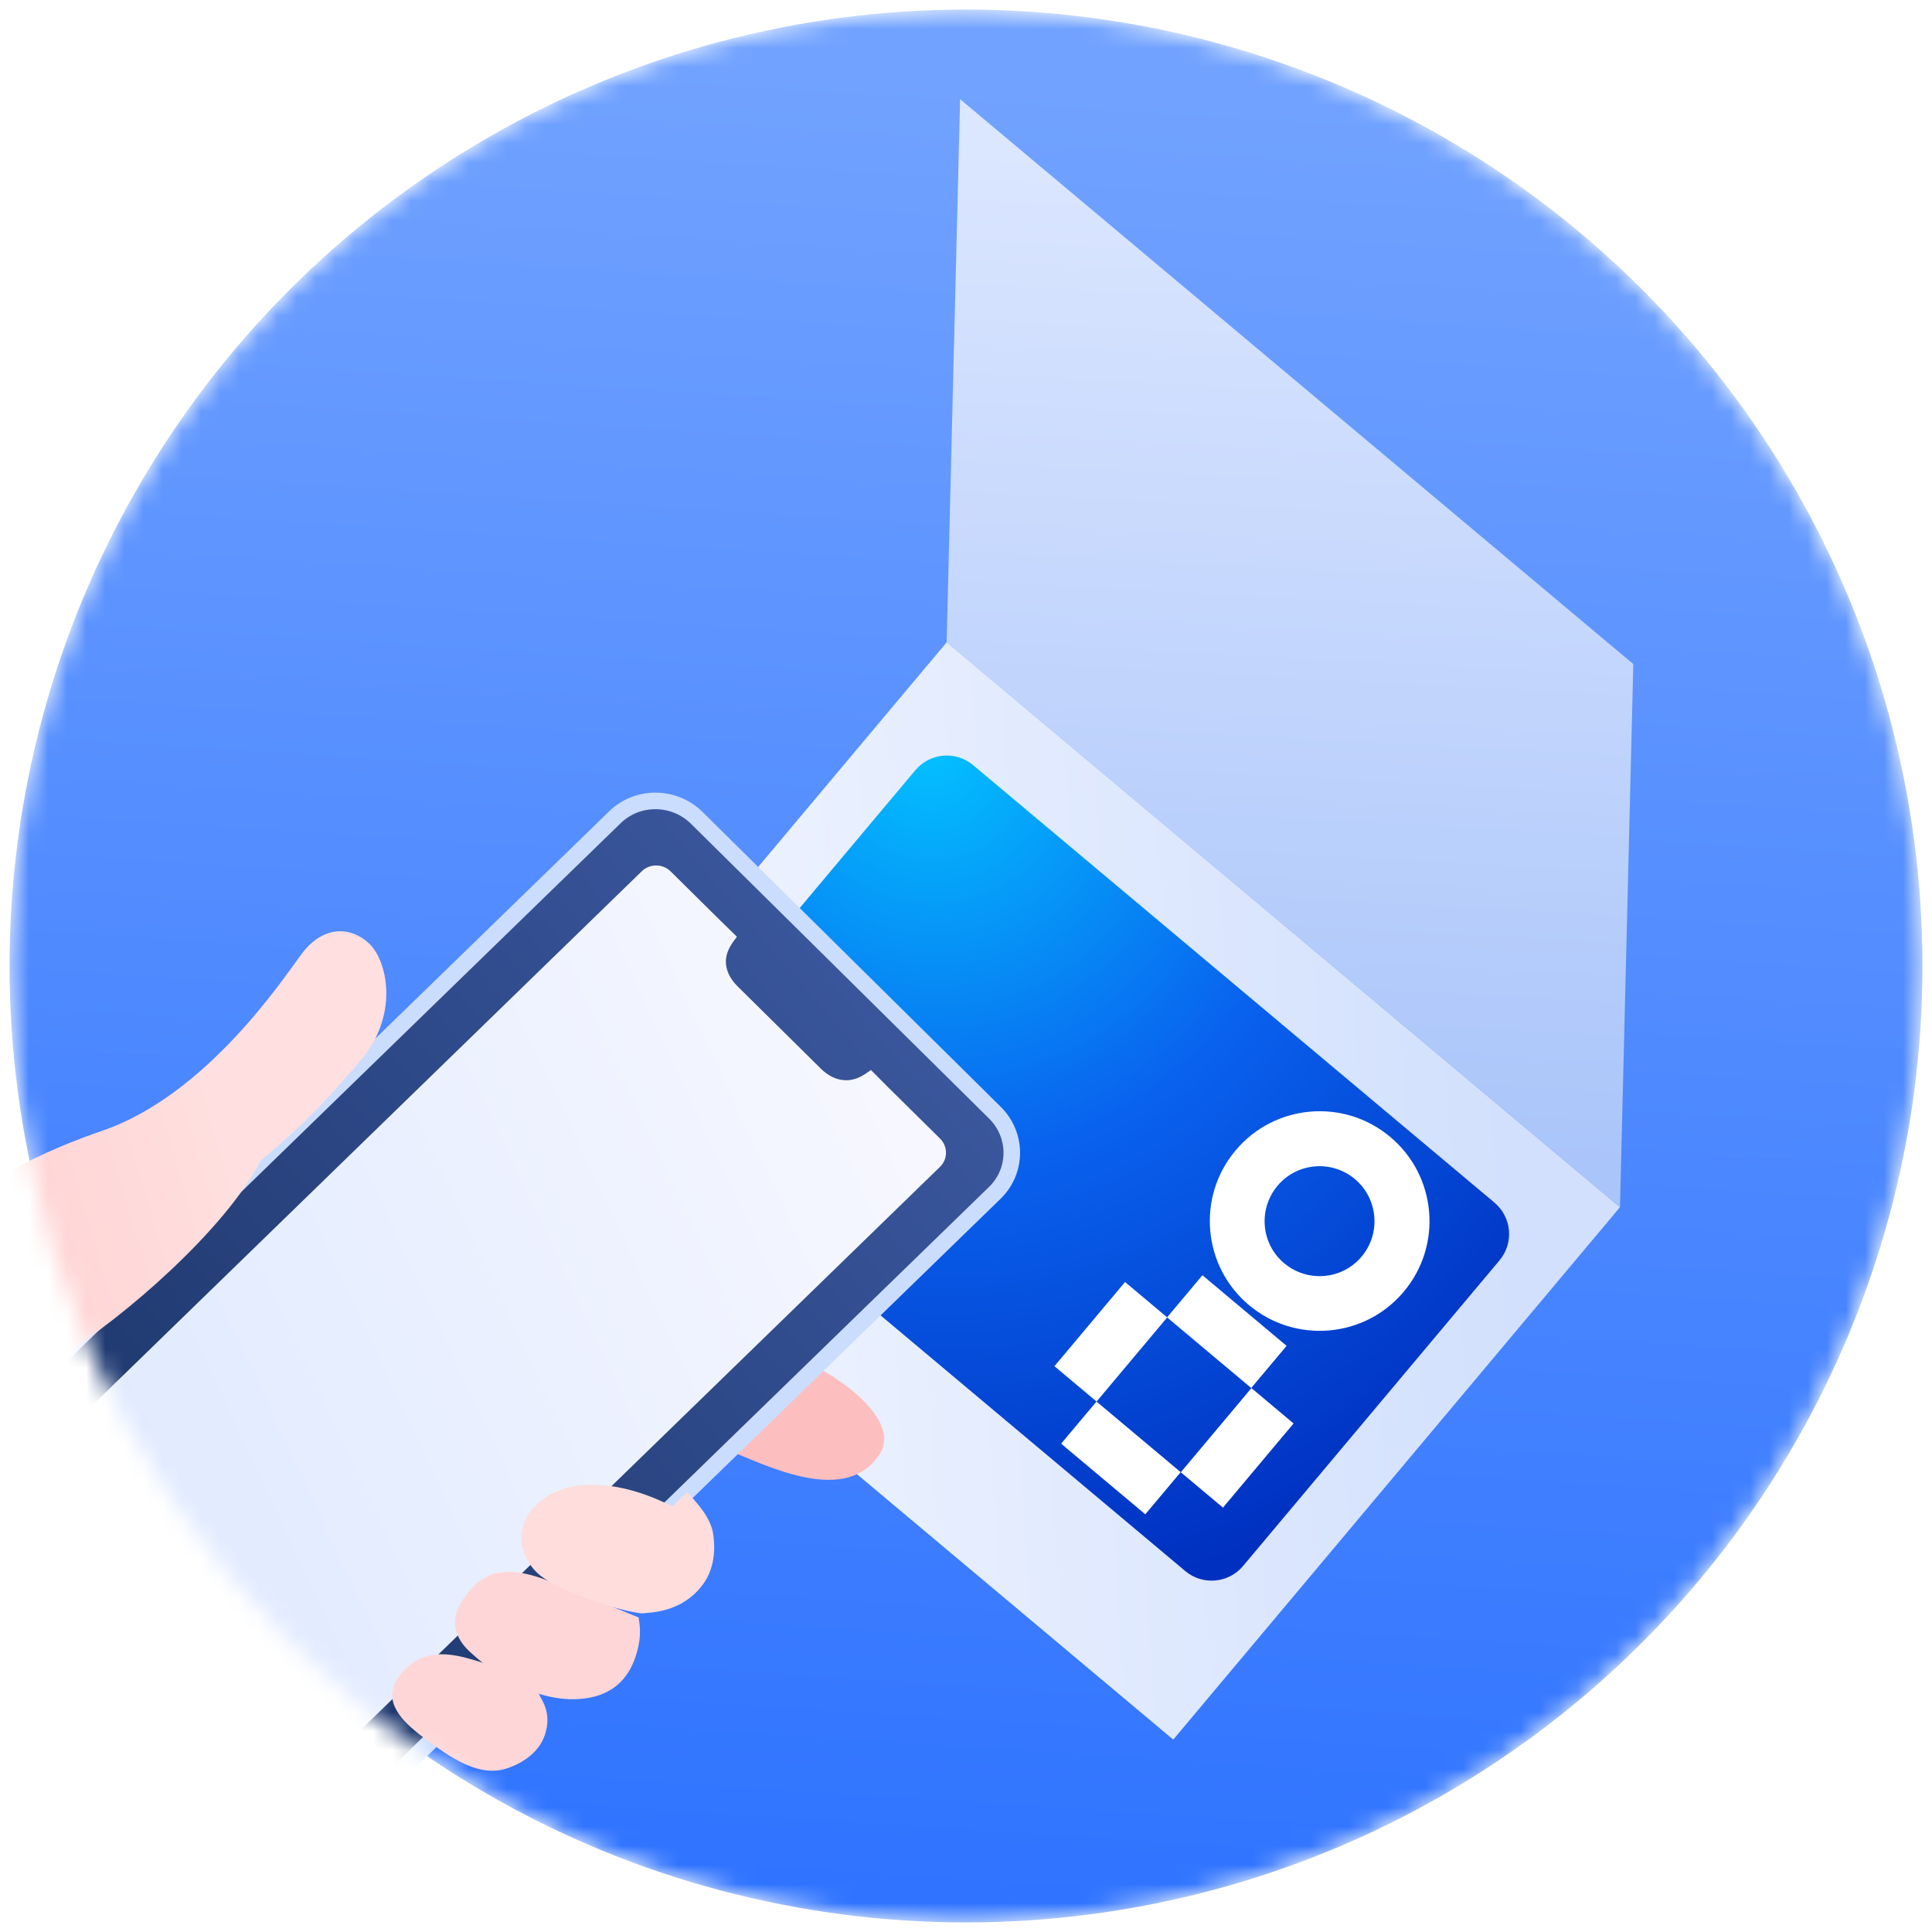 <svg fill="none" height="101" viewBox="0 0 101 101" width="101" xmlns="http://www.w3.org/2000/svg" xmlns:xlink="http://www.w3.org/1999/xlink"><filter id="a" color-interpolation-filters="sRGB" filterUnits="userSpaceOnUse" height="6.846" width="5.096" x="31.634" y="54.995"><feFlood flood-opacity="0" result="BackgroundImageFix"/><feColorMatrix in="SourceAlpha" result="hardAlpha" type="matrix" values="0 0 0 0 0 0 0 0 0 0 0 0 0 0 0 0 0 0 127 0"/><feOffset dx="-.137" dy="-.137"/><feGaussianBlur stdDeviation=".221"/><feColorMatrix type="matrix" values="0 0 0 0 0.137 0 0 0 0 0.094 0 0 0 0 0.082 0 0 0 0.2 0"/><feBlend in2="BackgroundImageFix" mode="normal" result="effect1_dropShadow_3863_4819"/><feBlend in="SourceGraphic" in2="effect1_dropShadow_3863_4819" mode="normal" result="shape"/></filter><linearGradient id="b" gradientUnits="userSpaceOnUse" x1="76.296" x2="70.245" y1="5.914" y2="100.5"><stop offset="0" stop-color="#71a2ff"/><stop offset="1" stop-color="#2f73ff"/></linearGradient><linearGradient id="c" gradientUnits="userSpaceOnUse" x1="69.162" x2="66.464" y1="8.797" y2="59.994"><stop offset="0" stop-color="#dbe6ff"/><stop offset="1" stop-color="#aac5fa"/></linearGradient><linearGradient id="d" gradientUnits="userSpaceOnUse" x1="31.928" x2="79.374" y1="65.354" y2="62.369"><stop offset="0" stop-color="#f1f5ff"/><stop offset="1" stop-color="#d2e0fd"/></linearGradient><radialGradient id="e" cx="0" cy="0" gradientTransform="matrix(15.553 42.889 -39.946 14.486 48.314 38.77)" gradientUnits="userSpaceOnUse" r="1"><stop offset="0" stop-color="#03c2ff"/><stop offset=".48" stop-color="#0962ee"/><stop offset="1" stop-color="#0030c0"/></radialGradient><linearGradient id="f" gradientUnits="userSpaceOnUse" x1="-10.597" x2="15.823" y1="81.429" y2="80.379"><stop offset="0" stop-color="#ffcacb"/><stop offset="1" stop-color="#fdd"/></linearGradient><linearGradient id="g" gradientUnits="userSpaceOnUse" x1="49.805" x2="7.589" y1="51.594" y2="87.667"><stop offset="0" stop-color="#3c589f"/><stop offset="1" stop-color="#1b3569"/></linearGradient><linearGradient id="h" gradientUnits="userSpaceOnUse" x1="50.367" x2="2.073" y1="56.54" y2="79.179"><stop offset="0" stop-color="#f8f8ff"/><stop offset="1" stop-color="#dee9ff"/></linearGradient><linearGradient id="i" gradientUnits="userSpaceOnUse" x1="-7.741" x2="14.109" y1="73.681" y2="67.216"><stop offset="0" stop-color="#ffcacb"/><stop offset="1" stop-color="#ffdfdf"/></linearGradient><mask id="j" height="101" maskUnits="userSpaceOnUse" width="101" x="0" y="0"><circle cx="50.5" cy="50.5" fill="#fff" r="48.333" stroke="#000" stroke-width="3.334"/></mask><g mask="url(#j)"><circle cx="50.5" cy="50.5" fill="url(#b)" r="50"/><path d="m49.487 33.58.705-28.396 35.193 29.532-.696 28.396z" fill="url(#c)"/><path d="m49.489 33.578-23.352 27.83 35.197 29.534 23.352-27.83z" fill="url(#d)"/><path d="m47.852 40.264-13.407 15.978c-.761.907-.643 2.259.264 3.02l27.254 22.869c.907.761 2.259.643 3.02-.264l13.407-15.978c.761-.907.643-2.259-.264-3.02l-27.254-22.869c-.907-.761-2.259-.643-3.02.264z" fill="url(#e)"/><g fill="#fff"><path d="m70.83 61.637c1.209 1.017 1.374 2.83.357 4.049s-2.83 1.374-4.049.357c-1.218-1.017-1.374-2.83-.357-4.049s2.83-1.374 4.049-.357zm1.85-2.199c-2.427-2.043-6.055-1.722-8.088.705-2.043 2.427-1.722 6.055.705 8.088 2.427 2.034 6.055 1.722 8.088-.705 2.043-2.427 1.722-6.055-.705-8.088z"/><path d="m62.86 66.666-1.849 2.203 4.4 3.692 1.849-2.203z"/><path d="m57.322 73.269-1.849 2.203 4.4 3.692 1.849-2.203z"/><path d="m58.815 67.021-3.692 4.4 2.203 1.849 3.692-4.4z"/><path d="m65.422 72.566-3.692 4.4 2.203 1.849 3.692-4.4z"/></g><g filter="url(#a)"><path d="m34.914 55.582c1.786 1.502 2.024 4.168.522 5.954l-3.224-2.711 2.711-3.252z" fill="#fff"/></g><path d="m10.649 90.627c-4.06 1.237-10.928-3.541-14.975-3.077-.706.082-4.634 1.875-5.492 2.348l-3.644-19.085s4-.245 7.029-3.327 7.987-7.267 12.83-8.088c4.844-.821 10.221.879 12.022 4.593 1.801 3.714-2.727 20.561-4.629 22.878-1.902 2.317-3.14 3.755-3.14 3.755" fill="url(#f)"/><path d="m38.033 75.8c2.05.803 6.29 3.011 8.013.116.921-1.663-1.964-3.802-3.528-4.517z" fill="#fdbebf"/><path d="m23.872 85.563-.954.93" stroke="#718bc6" stroke-miterlimit="10" stroke-width=".648"/><path d="m36.425 42.756 15.584 15.41c1.18 1.167 1.179 3.045-.003 4.193l-33.098 32.169c-1.182 1.149-3.097 1.134-4.277-.034l-15.584-15.41c-1.18-1.167-1.179-3.045.003-4.193l33.098-32.169c1.182-1.149 3.097-1.134 4.277.034z" fill="url(#g)" stroke="#caddff" stroke-miterlimit="10" stroke-width=".865"/><path clip-rule="evenodd" d="m20.482 88.857-2.956 2.872c-.417.405-1.093.4-1.509-.012l-14.101-13.944c-.417-.412-.416-1.074.001-1.48l31.636-30.748c.417-.405 1.093-.4 1.509.012l2.582 2.554.879.859s-.024.034-.116.158c-.303.395-.46.761-.461 1.132 0.0.464.208.903.619 1.31l4.335 4.285c.41.407.857.615 1.33.618.378.003.728-.129 1.135-.42.129-.09.165-.118.165-.118l.86.866 2.752 2.719c.416.412.416 1.074-.001 1.48l-17.079 16.6z" fill="url(#h)" fill-rule="evenodd"/><path d="m25.249 86.928c-1.407-.44-3.033-.95-4.298.593-1.021 1.247-.116 2.272.912 3.1 1.315.99 3.005 2.349 4.606 1.835.878-.281 1.709-.862 2.009-1.742.412-1.213-.202-1.87-.306-2.167" fill="#ffd6d7"/><path d="m28.697 82.652c-2.672-1.049-3.697-.225-4.53 1.025-.646.972-.427 1.914.379 2.657.578.547 2.984 2.661 5.712 2.488 1.674-.106 2.585-.992 2.991-2.288.338-1.072.17-1.679.136-1.977" fill="#ffd6d7"/><path d="m35.914 78.016c.531.532 1.217 1.319 1.354 2.095.09.511.22 1.77-.57 2.784-1.097 1.415-2.674 1.388-3.059 1.445-.385.054-3.688-.759-5.295-1.901-.811-.576-1.399-1.808-.925-2.893.462-1.06 1.694-1.843 3.142-1.921 2.37-.131 4.432 1.089 4.606 1.114l.744-.724z" fill="#fdd"/><path d="m-12.64 70.398c.965-.317 1.79-.593 2.408-.811 6.615-2.296 4.674-6.709 15.617-10.489 5.408-1.865 9.413-7.923 10.372-9.215 1.144-1.537 2.582-1.442 3.523-.575.983.905 1.641 3.84-.551 6.269-2 2.296-2.519 2.899-5.122 5.117-1.763 3.527-7.222 8.257-10.281 10.107-.142.088-.936.888-1.066.971" fill="url(#i)"/></g></svg>